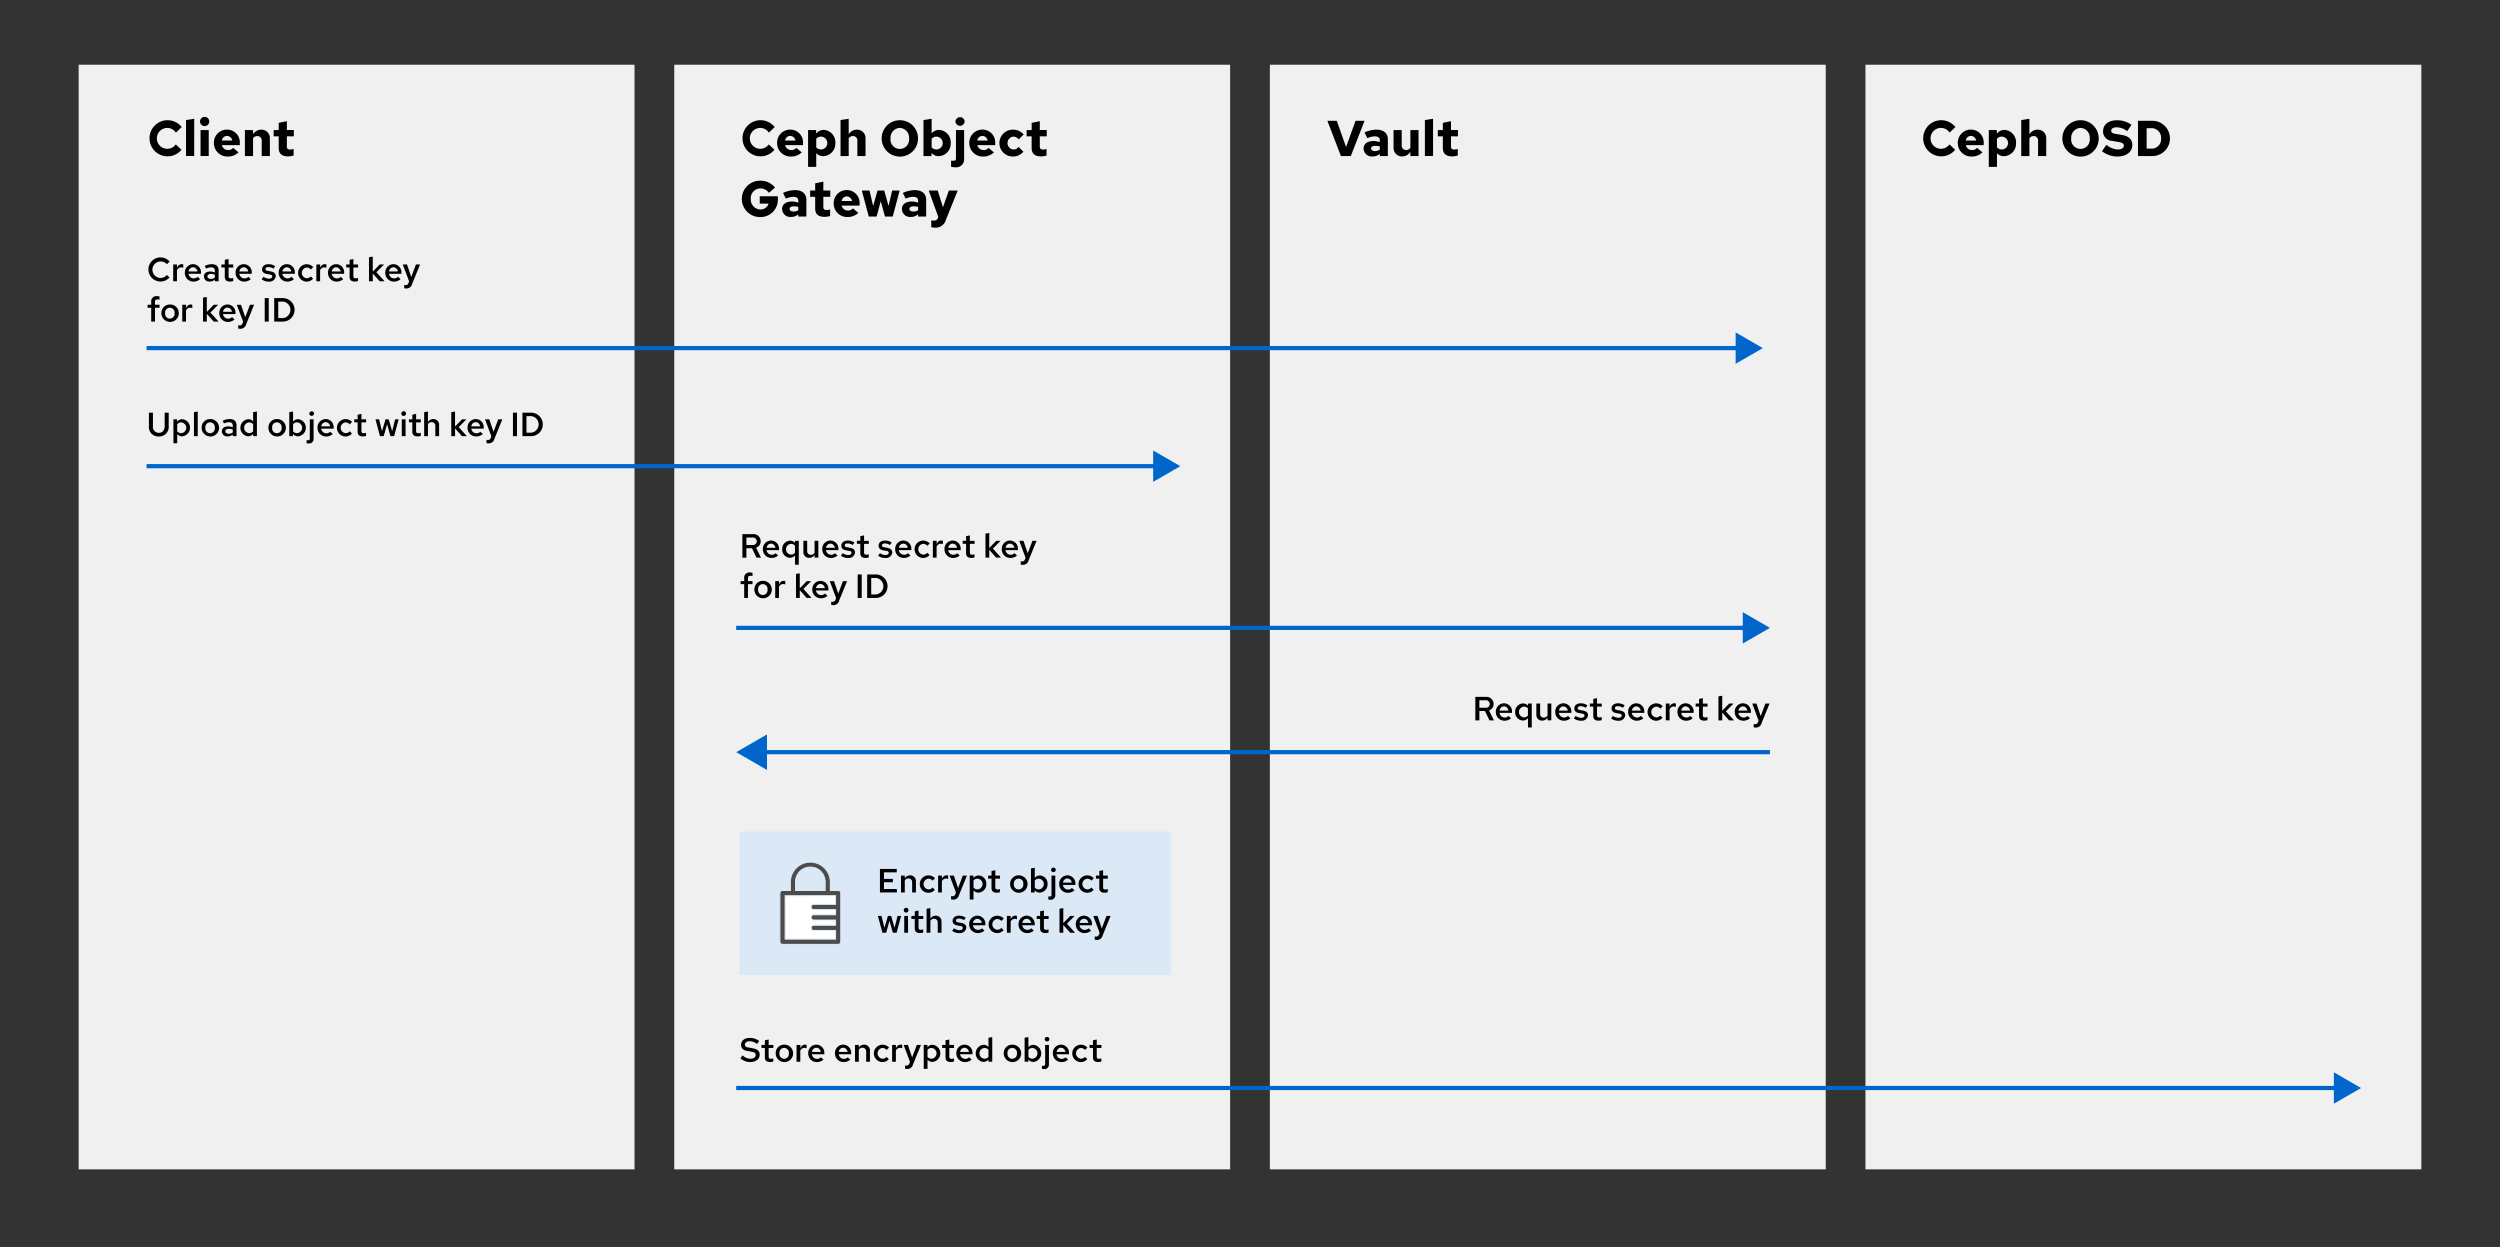 <?xml version="1.0" encoding="UTF-8" standalone="no"?>
<svg
   xmlns:dc="http://purl.org/dc/elements/1.1/"
   xmlns:cc="http://creativecommons.org/ns#"
   xmlns:rdf="http://www.w3.org/1999/02/22-rdf-syntax-ns#"
   xmlns:svg="http://www.w3.org/2000/svg"
   xmlns="http://www.w3.org/2000/svg"
   xmlns:sodipodi="http://sodipodi.sourceforge.net/DTD/sodipodi-0.dtd"
   xmlns:inkscape="http://www.inkscape.org/namespaces/inkscape"
   inkscape:version="1.0 (4035a4f, 2020-05-01)"
   sodipodi:docname="Ceph_HashiCorpVault_Integration.svg"
   version="1.1"
   viewBox="0 0 595.276 297"
   height="104.775mm"
   width="210mm"
   data-name="Layer 1"
   id="Layer_1">
  <rect x="0" y="0" width="595.276" height="297" fill="#333333" stroke="none"/>
  <sodipodi:namedview
     inkscape:current-layer="Layer_1"
     inkscape:window-maximized="0"
     inkscape:window-y="25"
     inkscape:window-x="0"
     inkscape:cy="198"
     inkscape:cx="396.85039"
     inkscape:zoom="0.63122024"
     showgrid="false"
     id="namedview415"
     inkscape:window-height="480"
     inkscape:window-width="987"
     inkscape:pageshadow="2"
     inkscape:pageopacity="0"
     guidetolerance="10"
     gridtolerance="10"
     objecttolerance="10"
     borderopacity="1"
     bordercolor="#666666"
     pagecolor="#ffffff" />
  <defs
     id="defs12">
    <style
       id="style10">
      .cls-1 {
        fill: #f0f0f0;
      }

      .cls-2 {
        fill: none;
        stroke: #06c;
      }

      .cls-2, .cls-6 {
        stroke-miterlimit: 10;
      }

      .cls-3 {
        fill: #06c;
      }

      .cls-4 {
        fill: #dbe8f5;
      }

      .cls-5 {
        fill: #fff;
      }

      .cls-6 {
        fill: #4c4c4c;
        stroke: #dbe8f5;
        stroke-width: 0.25px;
      }
    </style>
  </defs>
  <g
     id="g22">
    <rect
       id="rect14"
       height="263.021"
       width="132.358"
       y="15.413"
       x="18.731"
       class="cls-1" />
    <rect
       id="rect16"
       height="263.021"
       width="132.358"
       y="15.413"
       x="160.549"
       class="cls-1" />
    <rect
       id="rect18"
       height="263.021"
       width="132.358"
       y="15.413"
       x="302.368"
       class="cls-1" />
    <rect
       id="rect20"
       height="263.021"
       width="132.358"
       y="15.413"
       x="444.187"
       class="cls-1" />
  </g>
  <g
     id="g36">
    <path
       id="path24"
       d="M41.856,34.383l1.356,1.283a4.3,4.3,0,1,1,.06-5.409L41.88,31.576a2.444,2.444,0,0,0-2.014-1.115,2.484,2.484,0,1,0,1.99,3.922Z" />
    <path
       id="path26"
       d="M46.239,37.153H44.3V28.578l1.944-.3Z" />
    <path
       id="path28"
       d="M47.632,28.926a1.1,1.1,0,0,1,2.2,0,1.1,1.1,0,0,1-2.2,0ZM49.7,37.153H47.751V30.965H49.7Z" />
    <path
       id="path30"
       d="M54.194,37.273a3.2,3.2,0,0,1-3.262-3.2,3.1,3.1,0,0,1,3.118-3.214A3.042,3.042,0,0,1,57.1,34.143v.42H52.839a1.485,1.485,0,0,0,1.451,1.163,1.53,1.53,0,0,0,1.223-.516L56.8,36.278A3.611,3.611,0,0,1,54.194,37.273Zm-1.355-3.814H55.3a1.288,1.288,0,0,0-1.259-1.091A1.229,1.229,0,0,0,52.839,33.459Z" />
    <path
       id="path32"
       d="M58.312,30.965h1.943v1.007a2.281,2.281,0,0,1,1.954-1.1,2,2,0,0,1,2.051,2.11v4.174H62.317v-3.61a1.03,1.03,0,0,0-1.031-1.151,1.248,1.248,0,0,0-1.031.516v4.245H58.312Z" />
    <path
       id="path34"
       d="M66.363,32.464h-1.2v-1.5h1.2V29.25l1.943-.4v2.111h1.655v1.5H68.306v2.4c0,.551.216.743.816.743a2.6,2.6,0,0,0,.791-.132v1.571a5.4,5.4,0,0,1-1.331.192c-1.463,0-2.219-.672-2.219-1.99Z" />
  </g>
  <g
     id="g84">
    <path
       id="path38"
       d="M39.729,65.462l.632.608a2.873,2.873,0,1,1,.024-3.79l-.647.639a1.969,1.969,0,1,0-1.5,3.27A1.894,1.894,0,0,0,39.729,65.462Z" />
    <path
       id="path40"
       d="M41.244,62.967h.9v.872a1.187,1.187,0,0,1,1.1-.943,1.032,1.032,0,0,1,.392.08v.791a1.275,1.275,0,0,0-.5-.1,1.1,1.1,0,0,0-1,.663v2.639h-.9Z" />
    <path
       id="path42"
       d="M46.051,67.053a2.036,2.036,0,0,1-2.039-2.079A1.974,1.974,0,0,1,45.963,62.9a1.923,1.923,0,0,1,1.895,2.063v.224H44.9a1.224,1.224,0,0,0,1.2,1.1,1.3,1.3,0,0,0,.951-.376l.592.551A2.315,2.315,0,0,1,46.051,67.053Zm-1.135-2.414H47a1.1,1.1,0,0,0-1.047-1A1.076,1.076,0,0,0,44.916,64.639Z" />
    <path
       id="path44"
       d="M48.548,65.822c0-.72.584-1.176,1.527-1.176a2.478,2.478,0,0,1,1.08.249v-.44c0-.528-.3-.8-.92-.8a2.769,2.769,0,0,0-1.167.312l-.32-.656a3.844,3.844,0,0,1,1.663-.408c1.04,0,1.639.528,1.639,1.455v2.615h-.895v-.408a1.673,1.673,0,0,1-1.192.472A1.263,1.263,0,0,1,48.548,65.822Zm1.663.583a1.429,1.429,0,0,0,.944-.327v-.656a2.073,2.073,0,0,0-.927-.192c-.512,0-.832.224-.832.576C49.4,66.174,49.716,66.405,50.211,66.405Z" />
    <path
       id="path46"
       d="M53.523,63.687h-.807v-.72h.807v-1.1l.9-.192v1.3h1.119v.72H54.427v2.031c0,.391.152.544.56.544a1.687,1.687,0,0,0,.544-.1v.759a2.844,2.844,0,0,1-.776.112c-.808,0-1.232-.384-1.232-1.119Z" />
    <path
       id="path48"
       d="M58.139,67.053A2.036,2.036,0,0,1,56.1,64.974,1.973,1.973,0,0,1,58.051,62.9a1.923,1.923,0,0,1,1.895,2.063v.224H56.987a1.224,1.224,0,0,0,1.2,1.1,1.3,1.3,0,0,0,.951-.376l.592.551A2.315,2.315,0,0,1,58.139,67.053ZM57,64.639H59.09a1.1,1.1,0,0,0-1.047-1A1.077,1.077,0,0,0,57,64.639Z" />
    <path
       id="path50"
       d="M62.732,65.9a2.313,2.313,0,0,0,1.288.455c.479,0,.807-.215.807-.535,0-.248-.168-.384-.552-.456l-.712-.12c-.775-.144-1.159-.5-1.159-1.1,0-.752.616-1.24,1.552-1.24a2.814,2.814,0,0,1,1.574.48l-.423.592a2.191,2.191,0,0,0-1.208-.384c-.416,0-.687.176-.687.471,0,.256.143.369.567.44l.7.128c.8.152,1.184.52,1.184,1.12a1.469,1.469,0,0,1-1.632,1.3,2.688,2.688,0,0,1-1.727-.544Z" />
    <path
       id="path52"
       d="M68.4,67.053a2.036,2.036,0,0,1-2.039-2.079A1.973,1.973,0,0,1,68.307,62.9,1.923,1.923,0,0,1,70.2,64.966v.224H67.243a1.224,1.224,0,0,0,1.2,1.1,1.306,1.306,0,0,0,.952-.376l.592.551A2.315,2.315,0,0,1,68.4,67.053Zm-1.136-2.414h2.087a1.1,1.1,0,0,0-1.047-1A1.077,1.077,0,0,0,67.259,64.639Z" />
    <path
       id="path54"
       d="M74.01,65.814l.544.543a2.085,2.085,0,0,1-1.568.7,2.072,2.072,0,0,1,0-4.142,2.16,2.16,0,0,1,1.6.672l-.56.584a1.324,1.324,0,0,0-1.007-.472,1.285,1.285,0,0,0,.023,2.558A1.231,1.231,0,0,0,74.01,65.814Z" />
    <path
       id="path56"
       d="M75.332,62.967h.9v.872a1.187,1.187,0,0,1,1.1-.943,1.032,1.032,0,0,1,.392.08v.791a1.275,1.275,0,0,0-.5-.1,1.1,1.1,0,0,0-1,.663v2.639h-.9Z" />
    <path
       id="path58"
       d="M80.138,67.053A2.035,2.035,0,0,1,78.1,64.974,1.973,1.973,0,0,1,80.05,62.9a1.923,1.923,0,0,1,1.895,2.063v.224H78.987a1.224,1.224,0,0,0,1.2,1.1,1.305,1.305,0,0,0,.951-.376l.591.551A2.314,2.314,0,0,1,80.138,67.053ZM79,64.639H81.09a1.1,1.1,0,0,0-1.048-1A1.076,1.076,0,0,0,79,64.639Z" />
    <path
       id="path60"
       d="M83.243,63.687h-.807v-.72h.807v-1.1l.9-.192v1.3h1.119v.72H84.147v2.031c0,.391.152.544.56.544a1.682,1.682,0,0,0,.543-.1v.759a2.831,2.831,0,0,1-.775.112c-.808,0-1.232-.384-1.232-1.119Z" />
    <path
       id="path62"
       d="M87.859,61.256l.9-.152v3.574l1.663-1.711h1.032l-1.832,1.855,1.943,2.151H90.41l-1.647-1.847v1.847h-.9Z" />
    <path
       id="path64"
       d="M93.778,67.053a2.035,2.035,0,0,1-2.038-2.079A1.973,1.973,0,0,1,93.69,62.9a1.923,1.923,0,0,1,1.895,2.063v.224H92.627a1.224,1.224,0,0,0,1.2,1.1,1.306,1.306,0,0,0,.952-.376l.592.551A2.318,2.318,0,0,1,93.778,67.053Zm-1.135-2.414H94.73a1.1,1.1,0,0,0-1.047-1A1.077,1.077,0,0,0,92.643,64.639Z" />
    <path
       id="path66"
       d="M97.411,67,95.9,62.967h1.008l1.015,2.975,1.12-2.975h.983l-1.9,4.662A1.356,1.356,0,0,1,96.7,68.684a1.916,1.916,0,0,1-.456-.056v-.775c.216.023.272.032.352.032a.639.639,0,0,0,.648-.464Z" />
    <path
       id="path68"
       d="M36,72.567v-.711a1.229,1.229,0,0,1,1.383-1.343,2.142,2.142,0,0,1,.6.08v.767a1.847,1.847,0,0,0-.48-.064c-.416,0-.6.184-.6.576v.695h1.08v.72h-1.08v3.286H36V73.287H35.14v-.72Z" />
    <path
       id="path70"
       d="M40.443,72.5a2.076,2.076,0,1,1-2.015,2.071A2,2,0,0,1,40.443,72.5Zm1.119,2.08a1.132,1.132,0,1,0-2.238,0,1.13,1.13,0,1,0,2.238,0Z" />
    <path
       id="path72"
       d="M43.4,72.567h.9v.872a1.187,1.187,0,0,1,1.1-.943,1.071,1.071,0,0,1,.392.079v.792a1.275,1.275,0,0,0-.5-.1,1.1,1.1,0,0,0-1,.664v2.638h-.9Z" />
    <path
       id="path74"
       d="M48.34,70.856l.9-.151v3.573l1.663-1.711h1.031l-1.831,1.855,1.943,2.151H50.891l-1.647-1.847v1.847h-.9Z" />
    <path
       id="path76"
       d="M54.259,76.653a2.036,2.036,0,0,1-2.039-2.079A1.974,1.974,0,0,1,54.171,72.5a1.923,1.923,0,0,1,1.9,2.063v.224H53.107a1.224,1.224,0,0,0,1.2,1.1,1.3,1.3,0,0,0,.951-.376l.592.552A2.319,2.319,0,0,1,54.259,76.653Zm-1.135-2.415H55.21a1.1,1.1,0,0,0-1.047-1A1.076,1.076,0,0,0,53.124,74.238Z" />
    <path
       id="path78"
       d="M57.891,76.6l-1.511-4.03h1.008L58.4,75.542l1.119-2.975h.984l-1.9,4.662a1.354,1.354,0,0,1-1.423,1.055,1.912,1.912,0,0,1-.456-.055v-.776a3.29,3.29,0,0,0,.352.032.637.637,0,0,0,.647-.464Z" />
    <path
       id="path80"
       d="M63.027,70.977h.96v5.6h-.96Z" />
    <path
       id="path82"
       d="M65.292,70.977h2.047a2.8,2.8,0,1,1,0,5.6H65.292Zm.959.831v3.934h1.112a1.976,1.976,0,0,0,0-3.934Z" />
  </g>
  <g
     id="g134">
    <path
       id="path86"
       d="M176.766,127.179h2.486a1.707,1.707,0,0,1,1.872,1.7,1.592,1.592,0,0,1-1.1,1.535l1.175,2.366h-1.063l-1.079-2.238h-1.328v2.238h-.959Zm.959.808v1.783h1.447a.9.9,0,1,0,0-1.783Z" />
    <path
       id="path88"
       d="M183.685,132.856a2.036,2.036,0,0,1-2.039-2.079,1.972,1.972,0,0,1,1.951-2.07,1.923,1.923,0,0,1,1.895,2.063v.223h-2.959a1.224,1.224,0,0,0,1.2,1.1,1.3,1.3,0,0,0,.951-.376l.592.552A2.321,2.321,0,0,1,183.685,132.856Zm-1.136-2.414h2.087a1.1,1.1,0,0,0-1.047-1A1.077,1.077,0,0,0,182.549,130.442Z" />
    <path
       id="path90"
       d="M186.254,130.777a1.94,1.94,0,0,1,1.871-2.038,1.507,1.507,0,0,1,1.175.543v-.511h.9v5.7h-.9v-2.222a1.551,1.551,0,0,1-1.223.567A1.922,1.922,0,0,1,186.254,130.777Zm2.087,1.28a1.2,1.2,0,0,0,.951-.44V129.93a1.24,1.24,0,0,0-.951-.432,1.283,1.283,0,0,0,0,2.559Z" />
    <path
       id="path92"
       d="M192.2,131.153a.863.863,0,0,0,.879.96,1.011,1.011,0,0,0,.88-.5v-2.846h.9v4.005h-.9v-.663a1.467,1.467,0,0,1-1.28.727,1.343,1.343,0,0,1-1.383-1.431v-2.638h.9Z" />
    <path
       id="path94"
       d="M197.829,132.856a2.036,2.036,0,0,1-2.039-2.079,1.972,1.972,0,0,1,1.951-2.07,1.923,1.923,0,0,1,1.895,2.063v.223h-2.959a1.224,1.224,0,0,0,1.2,1.1,1.3,1.3,0,0,0,.952-.376l.592.552A2.319,2.319,0,0,1,197.829,132.856Zm-1.136-2.414h2.087a1.1,1.1,0,0,0-1.047-1A1.077,1.077,0,0,0,196.693,130.442Z" />
    <path
       id="path96"
       d="M200.661,131.705a2.31,2.31,0,0,0,1.288.456c.479,0,.807-.216.807-.536,0-.248-.168-.384-.551-.456l-.712-.12c-.776-.144-1.16-.5-1.16-1.1,0-.752.616-1.239,1.552-1.239a2.806,2.806,0,0,1,1.574.48l-.423.591a2.19,2.19,0,0,0-1.207-.384c-.416,0-.688.176-.688.472,0,.256.144.368.567.44l.7.128c.8.151,1.184.52,1.184,1.119a1.468,1.468,0,0,1-1.632,1.3,2.682,2.682,0,0,1-1.727-.544Z" />
    <path
       id="path98"
       d="M204.845,129.49h-.807v-.719h.807v-1.1l.9-.192v1.3h1.119v.719h-1.119v2.031c0,.392.151.544.559.544a1.66,1.66,0,0,0,.544-.1v.76a2.881,2.881,0,0,1-.776.111c-.807,0-1.231-.383-1.231-1.119Z" />
    <path
       id="path100"
       d="M209.525,131.705a2.31,2.31,0,0,0,1.288.456c.479,0,.808-.216.808-.536,0-.248-.168-.384-.552-.456l-.712-.12c-.775-.144-1.159-.5-1.159-1.1,0-.752.615-1.239,1.551-1.239a2.809,2.809,0,0,1,1.575.48l-.424.591a2.188,2.188,0,0,0-1.207-.384c-.416,0-.688.176-.688.472,0,.256.144.368.568.44l.7.128c.8.151,1.184.52,1.184,1.119a1.467,1.467,0,0,1-1.631,1.3,2.678,2.678,0,0,1-1.727-.544Z" />
    <path
       id="path102"
       d="M215.188,132.856a2.036,2.036,0,0,1-2.039-2.079,1.973,1.973,0,0,1,1.951-2.07,1.922,1.922,0,0,1,1.9,2.063v.223h-2.958a1.224,1.224,0,0,0,1.2,1.1,1.3,1.3,0,0,0,.952-.376l.591.552A2.317,2.317,0,0,1,215.188,132.856Zm-1.135-2.414h2.087a1.1,1.1,0,0,0-1.048-1A1.076,1.076,0,0,0,214.053,130.442Z" />
    <path
       id="path104"
       d="M220.8,131.617l.544.544a2.085,2.085,0,0,1-1.567.695,2.072,2.072,0,0,1,0-4.142,2.162,2.162,0,0,1,1.6.672l-.56.584a1.321,1.321,0,0,0-1.007-.472,1.285,1.285,0,0,0,.024,2.559A1.229,1.229,0,0,0,220.8,131.617Z" />
    <path
       id="path106"
       d="M222.125,128.771h.9v.871a1.187,1.187,0,0,1,1.1-.943,1.071,1.071,0,0,1,.392.08v.791a1.275,1.275,0,0,0-.5-.1,1.1,1.1,0,0,0-1,.664v2.638h-.9Z" />
    <path
       id="path108"
       d="M226.932,132.856a2.036,2.036,0,0,1-2.039-2.079,1.972,1.972,0,0,1,1.951-2.07,1.923,1.923,0,0,1,1.9,2.063v.223H225.78a1.224,1.224,0,0,0,1.2,1.1,1.3,1.3,0,0,0,.951-.376l.592.552A2.321,2.321,0,0,1,226.932,132.856Zm-1.136-2.414h2.087a1.1,1.1,0,0,0-1.047-1A1.077,1.077,0,0,0,225.8,130.442Z" />
    <path
       id="path110"
       d="M230.037,129.49h-.808v-.719h.808v-1.1l.9-.192v1.3h1.12v.719h-1.12v2.031c0,.392.152.544.56.544a1.66,1.66,0,0,0,.544-.1v.76a2.881,2.881,0,0,1-.776.111c-.808,0-1.231-.383-1.231-1.119Z" />
    <path
       id="path112"
       d="M234.653,127.06l.9-.152v3.573l1.663-1.71h1.031l-1.831,1.854,1.943,2.151H237.2l-1.647-1.847v1.847h-.9Z" />
    <path
       id="path114"
       d="M240.572,132.856a2.036,2.036,0,0,1-2.039-2.079,1.973,1.973,0,0,1,1.951-2.07,1.922,1.922,0,0,1,1.895,2.063v.223H239.42a1.224,1.224,0,0,0,1.2,1.1,1.3,1.3,0,0,0,.951-.376l.592.552A2.319,2.319,0,0,1,240.572,132.856Zm-1.135-2.414h2.086a1.1,1.1,0,0,0-1.047-1A1.076,1.076,0,0,0,239.437,130.442Z" />
    <path
       id="path116"
       d="M244.2,132.8l-1.511-4.029H243.7l1.015,2.974,1.119-2.974h.984l-1.9,4.661a1.354,1.354,0,0,1-1.423,1.055,1.964,1.964,0,0,1-.456-.055v-.776a3.29,3.29,0,0,0,.352.032.638.638,0,0,0,.647-.464Z" />
    <path
       id="path118"
       d="M177.2,138.371v-.712a1.229,1.229,0,0,1,1.383-1.343,2.179,2.179,0,0,1,.6.08v.768a1.815,1.815,0,0,0-.48-.065c-.416,0-.6.184-.6.576v.7h1.08v.719H178.1v3.286h-.9V139.09h-.864v-.719Z" />
    <path
       id="path120"
       d="M181.637,138.307a2.076,2.076,0,1,1-2.015,2.07A2,2,0,0,1,181.637,138.307Zm1.119,2.079a1.132,1.132,0,1,0-2.238,0,1.13,1.13,0,1,0,2.238,0Z" />
    <path
       id="path122"
       d="M184.59,138.371h.9v.871a1.186,1.186,0,0,1,1.1-.943,1.092,1.092,0,0,1,.392.079v.792a1.275,1.275,0,0,0-.5-.1,1.1,1.1,0,0,0-1,.664v2.638h-.9Z" />
    <path
       id="path124"
       d="M189.534,136.66l.9-.152v3.574l1.663-1.711h1.031l-1.831,1.855,1.943,2.15h-1.16l-1.646-1.847v1.847h-.9Z" />
    <path
       id="path126"
       d="M195.453,142.457a2.037,2.037,0,0,1-2.039-2.08,1.972,1.972,0,0,1,1.951-2.07,1.923,1.923,0,0,1,1.895,2.063v.223H194.3a1.224,1.224,0,0,0,1.2,1.1,1.3,1.3,0,0,0,.952-.376l.592.552A2.32,2.32,0,0,1,195.453,142.457Zm-1.136-2.415H196.4a1.1,1.1,0,0,0-1.047-1A1.077,1.077,0,0,0,194.317,140.042Z" />
    <path
       id="path128"
       d="M199.085,142.4l-1.511-4.029h1.008l1.015,2.974,1.119-2.974h.984l-1.9,4.661a1.354,1.354,0,0,1-1.423,1.055,1.925,1.925,0,0,1-.457-.055v-.776a3.3,3.3,0,0,0,.353.032.638.638,0,0,0,.647-.464Z" />
    <path
       id="path130"
       d="M204.221,136.78h.96v5.6h-.96Z" />
    <path
       id="path132"
       d="M206.486,136.78h2.047a2.8,2.8,0,1,1,0,5.6h-2.047Zm.959.831v3.934h1.112a1.976,1.976,0,0,0,0-3.934Z" />
  </g>
  <g
     id="g176">
    <path
       id="path136"
       d="M176.806,251.285a2.8,2.8,0,0,0,1.879.816c.743,0,1.255-.376,1.255-.888,0-.456-.272-.664-1.015-.8l-1.032-.176c-.967-.175-1.439-.655-1.439-1.423,0-1.007.808-1.679,2.063-1.679a3.739,3.739,0,0,1,2.247.728l-.488.72a2.9,2.9,0,0,0-1.791-.648c-.672,0-1.111.336-1.111.791,0,.4.248.608.863.7l.992.176c1.127.192,1.655.687,1.655,1.535,0,1.024-.912,1.751-2.247,1.751a3.525,3.525,0,0,1-2.351-.9Z" />
    <path
       id="path138"
       d="M182.125,249.526h-.807v-.72h.807v-1.1l.9-.192v1.3h1.119v.72h-1.119v2.031c0,.391.152.544.56.544a1.665,1.665,0,0,0,.544-.1v.76a2.844,2.844,0,0,1-.776.112c-.808,0-1.232-.384-1.232-1.119Z" />
    <path
       id="path140"
       d="M186.717,248.742a2.076,2.076,0,1,1-2.015,2.071A2,2,0,0,1,186.717,248.742Zm1.119,2.079a1.132,1.132,0,1,0-2.238,0,1.13,1.13,0,1,0,2.238,0Z" />
    <path
       id="path142"
       d="M189.669,248.806h.9v.872a1.188,1.188,0,0,1,1.1-.944,1.067,1.067,0,0,1,.392.08v.792a1.273,1.273,0,0,0-.5-.1,1.1,1.1,0,0,0-1,.663v2.639h-.9Z" />
    <path
       id="path144"
       d="M194.477,252.892a2.036,2.036,0,0,1-2.039-2.079,1.973,1.973,0,0,1,1.951-2.071,1.923,1.923,0,0,1,1.895,2.063v.224h-2.959a1.224,1.224,0,0,0,1.2,1.1,1.305,1.305,0,0,0,.951-.376l.592.551A2.317,2.317,0,0,1,194.477,252.892Zm-1.136-2.414h2.087a1.1,1.1,0,0,0-1.047-1A1.077,1.077,0,0,0,193.341,250.478Z" />
    <path
       id="path146"
       d="M200.86,252.892a2.036,2.036,0,0,1-2.038-2.079,1.973,1.973,0,0,1,1.95-2.071,1.923,1.923,0,0,1,1.9,2.063v.224h-2.958a1.224,1.224,0,0,0,1.2,1.1,1.305,1.305,0,0,0,.951-.376l.592.551A2.318,2.318,0,0,1,200.86,252.892Zm-1.135-2.414h2.087a1.1,1.1,0,0,0-1.047-1A1.077,1.077,0,0,0,199.725,250.478Z" />
    <path
       id="path148"
       d="M203.589,248.806h.9v.656a1.454,1.454,0,0,1,1.271-.72,1.348,1.348,0,0,1,1.383,1.431v2.639h-.9v-2.383a.863.863,0,0,0-.879-.959,1.028,1.028,0,0,0-.872.48v2.862h-.9Z" />
    <path
       id="path150"
       d="M211.108,251.653l.544.543a2.085,2.085,0,0,1-1.568.7,2.072,2.072,0,0,1,0-4.142,2.16,2.16,0,0,1,1.6.672l-.56.583a1.326,1.326,0,0,0-1.007-.471,1.285,1.285,0,0,0,.024,2.558A1.233,1.233,0,0,0,211.108,251.653Z" />
    <path
       id="path152"
       d="M212.429,248.806h.9v.872a1.188,1.188,0,0,1,1.1-.944,1.071,1.071,0,0,1,.392.08v.792a1.273,1.273,0,0,0-.5-.1,1.1,1.1,0,0,0-1,.663v2.639h-.9Z" />
    <path
       id="path154"
       d="M216.677,252.836l-1.511-4.03h1.007l1.015,2.975,1.12-2.975h.984l-1.9,4.662a1.356,1.356,0,0,1-1.424,1.055,1.922,1.922,0,0,1-.456-.056v-.776a3.429,3.429,0,0,0,.352.033.639.639,0,0,0,.648-.464Z" />
    <path
       id="path156"
       d="M219.949,248.806h.888v.576a1.508,1.508,0,0,1,1.247-.608,2.049,2.049,0,0,1-.064,4.078,1.5,1.5,0,0,1-1.167-.52v2.175h-.9Zm.9,1.175v1.672a1.226,1.226,0,0,0,.959.439,1.282,1.282,0,0,0,0-2.558A1.178,1.178,0,0,0,220.853,249.981Z" />
    <path
       id="path158"
       d="M225.141,249.526h-.808v-.72h.808v-1.1l.9-.192v1.3h1.12v.72h-1.12v2.031c0,.391.152.544.56.544a1.665,1.665,0,0,0,.544-.1v.76a2.844,2.844,0,0,1-.776.112c-.808,0-1.231-.384-1.231-1.119Z" />
    <path
       id="path160"
       d="M229.756,252.892a2.036,2.036,0,0,1-2.038-2.079,1.973,1.973,0,0,1,1.95-2.071,1.923,1.923,0,0,1,1.895,2.063v.224h-2.958a1.224,1.224,0,0,0,1.2,1.1,1.306,1.306,0,0,0,.952-.376l.592.551A2.318,2.318,0,0,1,229.756,252.892Zm-1.135-2.414h2.087a1.1,1.1,0,0,0-1.047-1A1.077,1.077,0,0,0,228.621,250.478Z" />
    <path
       id="path162"
       d="M235.372,252.276a1.542,1.542,0,0,1-1.231.576,2.05,2.05,0,0,1,.055-4.078,1.529,1.529,0,0,1,1.168.528V247.1l.9-.152v5.869h-.895Zm-.959-.184a1.2,1.2,0,0,0,.951-.439v-1.687a1.243,1.243,0,0,0-.951-.432,1.282,1.282,0,0,0,0,2.558Z" />
    <path
       id="path164"
       d="M241.02,248.742a2.076,2.076,0,1,1-2.015,2.071A2,2,0,0,1,241.02,248.742Zm1.12,2.079a1.132,1.132,0,1,0-2.239,0,1.13,1.13,0,1,0,2.239,0Z" />
    <path
       id="path166"
       d="M246.044,252.852a1.487,1.487,0,0,1-1.183-.56v.52h-.888V247.1l.9-.152v2.4a1.558,1.558,0,0,1,1.231-.568,2.049,2.049,0,0,1-.064,4.078Zm-1.167-2.871v1.672a1.227,1.227,0,0,0,.959.439,1.282,1.282,0,0,0,0-2.558A1.178,1.178,0,0,0,244.877,249.981Z" />
    <path
       id="path168"
       d="M248.093,254.491v-.727a1.276,1.276,0,0,0,.32.031c.312,0,.448-.128.448-.431v-4.558h.9v4.6a1.056,1.056,0,0,1-1.184,1.143A2.1,2.1,0,0,1,248.093,254.491Zm.656-7.052a.564.564,0,0,1,1.127,0,.564.564,0,0,1-1.127,0Z" />
    <path
       id="path170"
       d="M252.732,252.892a2.037,2.037,0,0,1-2.039-2.079,1.974,1.974,0,0,1,1.951-2.071,1.923,1.923,0,0,1,1.895,2.063v.224h-2.958a1.223,1.223,0,0,0,1.2,1.1,1.3,1.3,0,0,0,.951-.376l.592.551A2.315,2.315,0,0,1,252.732,252.892Zm-1.135-2.414h2.087a1.1,1.1,0,0,0-1.048-1A1.076,1.076,0,0,0,251.6,250.478Z" />
    <path
       id="path172"
       d="M258.347,251.653l.544.543a2.084,2.084,0,0,1-1.567.7,2.072,2.072,0,0,1,0-4.142,2.158,2.158,0,0,1,1.6.672l-.56.583a1.325,1.325,0,0,0-1.007-.471,1.285,1.285,0,0,0,.024,2.558A1.232,1.232,0,0,0,258.347,251.653Z" />
    <path
       id="path174"
       d="M260.245,249.526h-.808v-.72h.808v-1.1l.9-.192v1.3h1.119v.72h-1.119v2.031c0,.391.152.544.56.544a1.659,1.659,0,0,0,.543-.1v.76a2.836,2.836,0,0,1-.775.112c-.808,0-1.231-.384-1.231-1.119Z" />
  </g>
  <g
     id="g210">
    <path
       id="path178"
       d="M351.293,165.933h2.486a1.705,1.705,0,0,1,1.871,1.695,1.591,1.591,0,0,1-1.1,1.536l1.175,2.366h-1.064l-1.079-2.238h-1.327v2.238h-.959Zm.959.808v1.783H353.7a.9.9,0,1,0,0-1.783Z" />
    <path
       id="path180"
       d="M358.211,171.61a2.035,2.035,0,0,1-2.038-2.079,1.973,1.973,0,0,1,1.95-2.071,1.923,1.923,0,0,1,1.9,2.063v.224H357.06a1.223,1.223,0,0,0,1.2,1.1,1.3,1.3,0,0,0,.951-.376l.592.552A2.323,2.323,0,0,1,358.211,171.61Zm-1.135-2.414h2.087a1.1,1.1,0,0,0-1.048-1A1.076,1.076,0,0,0,357.076,169.2Z" />
    <path
       id="path182"
       d="M360.781,169.531a1.939,1.939,0,0,1,1.87-2.038,1.51,1.51,0,0,1,1.176.543v-.512h.9v5.7h-.9V171a1.553,1.553,0,0,1-1.223.568A1.922,1.922,0,0,1,360.781,169.531Zm2.087,1.28a1.2,1.2,0,0,0,.951-.44v-1.687a1.243,1.243,0,0,0-.951-.432,1.283,1.283,0,0,0,0,2.559Z" />
    <path
       id="path184"
       d="M366.725,169.907a.862.862,0,0,0,.879.96,1.008,1.008,0,0,0,.879-.5v-2.847h.9v4.006h-.9v-.663a1.464,1.464,0,0,1-1.279.727,1.344,1.344,0,0,1-1.384-1.431v-2.639h.905Z" />
    <path
       id="path186"
       d="M372.355,171.61a2.036,2.036,0,0,1-2.039-2.079,1.974,1.974,0,0,1,1.952-2.071,1.923,1.923,0,0,1,1.894,2.063v.224H371.2a1.224,1.224,0,0,0,1.2,1.1,1.3,1.3,0,0,0,.951-.376l.592.552A2.317,2.317,0,0,1,372.355,171.61ZM371.22,169.2h2.087a1.1,1.1,0,0,0-1.047-1A1.077,1.077,0,0,0,371.22,169.2Z" />
    <path
       id="path188"
       d="M375.188,170.459a2.307,2.307,0,0,0,1.288.456c.479,0,.807-.216.807-.536,0-.248-.168-.384-.552-.456l-.711-.12c-.776-.144-1.16-.5-1.16-1.1,0-.752.616-1.24,1.551-1.24a2.815,2.815,0,0,1,1.575.48l-.424.592a2.188,2.188,0,0,0-1.207-.384c-.416,0-.687.176-.687.472,0,.255.144.368.567.44l.7.128c.8.151,1.184.52,1.184,1.119a1.468,1.468,0,0,1-1.631,1.3,2.688,2.688,0,0,1-1.727-.544Z" />
    <path
       id="path190"
       d="M379.372,168.244h-.808v-.72h.808v-1.1l.9-.192v1.295h1.12v.72h-1.12v2.031c0,.392.152.544.56.544a1.687,1.687,0,0,0,.544-.1v.759a2.849,2.849,0,0,1-.776.112c-.808,0-1.231-.384-1.231-1.119Z" />
    <path
       id="path192"
       d="M384.052,170.459a2.31,2.31,0,0,0,1.288.456c.479,0,.807-.216.807-.536,0-.248-.168-.384-.551-.456l-.712-.12c-.776-.144-1.159-.5-1.159-1.1,0-.752.615-1.24,1.55-1.24a2.82,2.82,0,0,1,1.576.48l-.424.592a2.19,2.19,0,0,0-1.207-.384c-.416,0-.688.176-.688.472,0,.255.144.368.568.44l.7.128c.8.151,1.183.52,1.183,1.119a1.468,1.468,0,0,1-1.631,1.3,2.688,2.688,0,0,1-1.727-.544Z" />
    <path
       id="path194"
       d="M389.715,171.61a2.036,2.036,0,0,1-2.039-2.079,1.974,1.974,0,0,1,1.951-2.071,1.922,1.922,0,0,1,1.894,2.063v.224h-2.958a1.224,1.224,0,0,0,1.2,1.1,1.3,1.3,0,0,0,.951-.376l.592.552A2.319,2.319,0,0,1,389.715,171.61Zm-1.136-2.414h2.087a1.1,1.1,0,0,0-1.047-1A1.077,1.077,0,0,0,388.579,169.2Z" />
    <path
       id="path196"
       d="M395.33,170.371l.544.544a2.087,2.087,0,0,1-1.567.7,2.072,2.072,0,0,1,0-4.142,2.158,2.158,0,0,1,1.6.672l-.56.584a1.323,1.323,0,0,0-1.007-.472,1.285,1.285,0,0,0,.023,2.559A1.232,1.232,0,0,0,395.33,170.371Z" />
    <path
       id="path198"
       d="M396.651,167.524h.9v.872a1.185,1.185,0,0,1,1.1-.943,1.057,1.057,0,0,1,.393.08v.791a1.278,1.278,0,0,0-.5-.1,1.1,1.1,0,0,0-1,.664v2.638h-.9Z" />
    <path
       id="path200"
       d="M401.458,171.61a2.035,2.035,0,0,1-2.038-2.079,1.973,1.973,0,0,1,1.95-2.071,1.923,1.923,0,0,1,1.9,2.063v.224h-2.959a1.224,1.224,0,0,0,1.2,1.1,1.3,1.3,0,0,0,.951-.376l.592.552A2.322,2.322,0,0,1,401.458,171.61Zm-1.135-2.414h2.087a1.1,1.1,0,0,0-1.048-1A1.076,1.076,0,0,0,400.323,169.2Z" />
    <path
       id="path202"
       d="M404.563,168.244h-.807v-.72h.807v-1.1l.9-.192v1.295h1.119v.72h-1.119v2.031c0,.392.152.544.559.544a1.683,1.683,0,0,0,.544-.1v.759a2.831,2.831,0,0,1-.775.112c-.808,0-1.232-.384-1.232-1.119Z" />
    <path
       id="path204"
       d="M409.18,165.813l.9-.151v3.573l1.663-1.711h1.031l-1.831,1.855,1.944,2.151h-1.16l-1.647-1.847v1.847h-.9Z" />
    <path
       id="path206"
       d="M415.1,171.61a2.036,2.036,0,0,1-2.039-2.079,1.973,1.973,0,0,1,1.951-2.071,1.923,1.923,0,0,1,1.894,2.063v.224h-2.958a1.224,1.224,0,0,0,1.2,1.1,1.3,1.3,0,0,0,.952-.376l.591.552A2.315,2.315,0,0,1,415.1,171.61Zm-1.136-2.414h2.087a1.1,1.1,0,0,0-1.047-1A1.077,1.077,0,0,0,413.963,169.2Z" />
    <path
       id="path208"
       d="M418.73,171.554l-1.51-4.03h1.008l1.014,2.975,1.12-2.975h.984l-1.9,4.662a1.352,1.352,0,0,1-1.422,1.055,1.979,1.979,0,0,1-.457-.055v-.776a3.29,3.29,0,0,0,.352.032.637.637,0,0,0,.647-.464Z" />
  </g>
  <g
     id="g254">
    <path
       id="path212"
       d="M37.811,103.932a2.249,2.249,0,0,1-2.351-2.479v-3.2h.959v3.2a1.422,1.422,0,0,0,1.4,1.615c.848,0,1.391-.631,1.391-1.615v-3.2h.959v3.2A2.262,2.262,0,0,1,37.811,103.932Z" />
    <path
       id="path214"
       d="M41.292,99.846h.888v.576a1.507,1.507,0,0,1,1.247-.608,2.049,2.049,0,0,1-.064,4.078,1.5,1.5,0,0,1-1.167-.52v2.175h-.9Zm.9,1.175v1.672a1.226,1.226,0,0,0,.959.439,1.282,1.282,0,0,0,0-2.558A1.177,1.177,0,0,0,42.2,101.021Z" />
    <path
       id="path216"
       d="M47.083,103.852h-.9V98.135l.9-.152Z" />
    <path
       id="path218"
       d="M50.027,99.782a2.076,2.076,0,1,1-2.015,2.071A2,2,0,0,1,50.027,99.782Zm1.119,2.079a1.132,1.132,0,1,0-2.238,0,1.13,1.13,0,1,0,2.238,0Z" />
    <path
       id="path220"
       d="M52.82,102.7c0-.72.583-1.176,1.527-1.176a2.473,2.473,0,0,1,1.079.248v-.44c0-.527-.3-.8-.919-.8a2.773,2.773,0,0,0-1.168.312l-.319-.656a3.841,3.841,0,0,1,1.663-.408c1.039,0,1.639.528,1.639,1.455v2.615h-.9v-.408a1.671,1.671,0,0,1-1.191.472A1.263,1.263,0,0,1,52.82,102.7Zm1.663.583a1.426,1.426,0,0,0,.943-.327V102.3a2.067,2.067,0,0,0-.927-.192c-.512,0-.832.224-.832.576C53.667,103.053,53.987,103.284,54.483,103.284Z" />
    <path
       id="path222"
       d="M60.282,103.316a1.542,1.542,0,0,1-1.231.576,2.05,2.05,0,0,1,.055-4.078,1.529,1.529,0,0,1,1.168.528V98.135l.9-.152v5.869h-.9Zm-.96-.184a1.2,1.2,0,0,0,.952-.439v-1.687a1.243,1.243,0,0,0-.952-.432,1.282,1.282,0,0,0,0,2.558Z" />
    <path
       id="path224"
       d="M65.931,99.782a2.076,2.076,0,1,1-2.015,2.071A2,2,0,0,1,65.931,99.782Zm1.119,2.079a1.132,1.132,0,1,0-2.238,0,1.13,1.13,0,1,0,2.238,0Z" />
    <path
       id="path226"
       d="M70.954,103.892a1.491,1.491,0,0,1-1.183-.559v.519h-.888V98.135l.9-.152v2.4a1.559,1.559,0,0,1,1.231-.568,2.049,2.049,0,0,1-.064,4.078Zm-1.167-2.871v1.672a1.228,1.228,0,0,0,.96.439,1.282,1.282,0,0,0,0-2.558A1.179,1.179,0,0,0,69.787,101.021Z" />
    <path
       id="path228"
       d="M73,105.531V104.8a1.276,1.276,0,0,0,.32.031c.312,0,.447-.127.447-.431V99.846h.9v4.6a1.056,1.056,0,0,1-1.183,1.143A2.1,2.1,0,0,1,73,105.531Zm.656-7.052a.564.564,0,0,1,1.127,0,.564.564,0,0,1-1.127,0Z" />
    <path
       id="path230"
       d="M77.642,103.932a2.035,2.035,0,0,1-2.038-2.079,1.973,1.973,0,0,1,1.95-2.071,1.923,1.923,0,0,1,1.895,2.063v.224H76.491a1.224,1.224,0,0,0,1.2,1.1,1.306,1.306,0,0,0,.952-.376l.591.551A2.314,2.314,0,0,1,77.642,103.932Zm-1.135-2.414h2.087a1.1,1.1,0,0,0-1.048-1A1.076,1.076,0,0,0,76.507,101.518Z" />
    <path
       id="path232"
       d="M83.258,102.693l.543.543a2.082,2.082,0,0,1-1.567.7,2.072,2.072,0,0,1,0-4.142,2.156,2.156,0,0,1,1.6.672l-.56.583a1.323,1.323,0,0,0-1.007-.471,1.285,1.285,0,0,0,.024,2.558A1.234,1.234,0,0,0,83.258,102.693Z" />
    <path
       id="path234"
       d="M85.155,100.566h-.807v-.72h.807v-1.1l.9-.192v1.3h1.119v.72H86.059V102.6c0,.391.151.544.559.544a1.665,1.665,0,0,0,.544-.1v.76a2.844,2.844,0,0,1-.776.112c-.807,0-1.231-.384-1.231-1.119Z" />
    <path
       id="path236"
       d="M90.475,103.852,89.4,99.846h.863l.7,2.831.824-2.831h.768l.823,2.839.7-2.839h.847l-1.079,4.006h-.872l-.807-2.822-.808,2.822Z" />
    <path
       id="path238"
       d="M95.555,98.479a.564.564,0,0,1,1.128,0,.564.564,0,0,1-1.128,0Zm1.016,5.373h-.9V99.846h.9Z" />
    <path
       id="path240"
       d="M98.179,100.566h-.808v-.72h.808v-1.1l.9-.192v1.3H100.2v.72H99.082V102.6c0,.391.152.544.56.544a1.669,1.669,0,0,0,.544-.1v.76a2.849,2.849,0,0,1-.776.112c-.808,0-1.231-.384-1.231-1.119Z" />
    <path
       id="path242"
       d="M101,98.135l.9-.152V100.5a1.454,1.454,0,0,1,1.271-.72,1.348,1.348,0,0,1,1.384,1.431v2.639h-.9v-2.383a.862.862,0,0,0-.879-.959,1.028,1.028,0,0,0-.872.48v2.862H101Z" />
    <path
       id="path244"
       d="M107.451,98.135l.9-.152v3.574l1.664-1.711h1.031l-1.831,1.855,1.943,2.151H110l-1.647-1.847v1.847h-.9Z" />
    <path
       id="path246"
       d="M113.37,103.932a2.036,2.036,0,0,1-2.039-2.079,1.973,1.973,0,0,1,1.951-2.071,1.923,1.923,0,0,1,1.9,2.063v.224h-2.959a1.224,1.224,0,0,0,1.2,1.1,1.3,1.3,0,0,0,.951-.376l.592.551A2.317,2.317,0,0,1,113.37,103.932Zm-1.136-2.414h2.087a1.1,1.1,0,0,0-1.047-1A1.077,1.077,0,0,0,112.234,101.518Z" />
    <path
       id="path248"
       d="M117,103.876l-1.511-4.03H116.5l1.015,2.975,1.119-2.975h.984l-1.9,4.662a1.355,1.355,0,0,1-1.423,1.055,1.91,1.91,0,0,1-.456-.056v-.776a3.381,3.381,0,0,0,.352.033.638.638,0,0,0,.647-.464Z" />
    <path
       id="path250"
       d="M122.138,98.255h.96v5.6h-.96Z" />
    <path
       id="path252"
       d="M124.4,98.255h2.047a2.8,2.8,0,1,1,0,5.6H124.4Zm.959.832v3.934h1.112a1.976,1.976,0,0,0,0-3.934Z" />
  </g>
  <g
     id="g290">
    <path
       id="path256"
       d="M183.05,34.383l1.356,1.283a4.3,4.3,0,1,1,.06-5.409l-1.392,1.319a2.444,2.444,0,0,0-2.014-1.115,2.484,2.484,0,1,0,1.99,3.922Z" />
    <path
       id="path258"
       d="M188.3,37.273a3.2,3.2,0,0,1-3.262-3.2,3.1,3.1,0,0,1,3.118-3.214,3.042,3.042,0,0,1,3.047,3.286v.42h-4.258a1.485,1.485,0,0,0,1.451,1.163,1.53,1.53,0,0,0,1.223-.516l1.284,1.068A3.611,3.611,0,0,1,188.3,37.273Zm-1.355-3.814H189.4a1.288,1.288,0,0,0-1.259-1.091A1.229,1.229,0,0,0,186.941,33.459Z" />
    <path
       id="path260"
       d="M192.414,30.965h1.919v.863a2.282,2.282,0,0,1,1.834-.9,2.948,2.948,0,0,1,2.735,3.142,2.983,2.983,0,0,1-2.878,3.118,2.155,2.155,0,0,1-1.667-.719v3.262h-1.943Zm1.943,2.075V35.1a1.6,1.6,0,0,0,1.163.491,1.53,1.53,0,0,0,0-3.058A1.5,1.5,0,0,0,194.357,33.04Z" />
    <path
       id="path262"
       d="M200.142,28.578l1.943-.3v3.694a2.281,2.281,0,0,1,1.955-1.1,2,2,0,0,1,2.05,2.11v4.174h-1.943v-3.61a1.03,1.03,0,0,0-1.031-1.151,1.25,1.25,0,0,0-1.031.516v4.245h-1.943Z" />
    <path
       id="path264"
       d="M214.263,37.285a4.33,4.33,0,1,1,4.33-4.329A4.293,4.293,0,0,1,214.263,37.285Zm-.012-6.824a2.308,2.308,0,0,0-2.207,2.5,2.224,2.224,0,1,0,4.414,0A2.308,2.308,0,0,0,214.251,30.461Z" />
    <path
       id="path266"
       d="M223.5,37.189a2.173,2.173,0,0,1-1.691-.791v.755h-1.919V28.578l1.943-.3v3.478a2.338,2.338,0,0,1,1.811-.827,2.949,2.949,0,0,1,2.735,3.142A2.984,2.984,0,0,1,223.5,37.189Zm-1.667-4.149V35.1a1.6,1.6,0,0,0,1.164.491,1.53,1.53,0,0,0,0-3.058A1.5,1.5,0,0,0,221.836,33.04Z" />
    <path
       id="path268"
       d="M226.458,39.708V38.233a2.441,2.441,0,0,0,.54.048c.431,0,.623-.168.623-.528V30.965h1.943v6.872a1.888,1.888,0,0,1-2.147,1.991A3.535,3.535,0,0,1,226.458,39.708ZM227.5,28.926a1.1,1.1,0,0,1,2.195,0,1.1,1.1,0,0,1-2.195,0Z" />
    <path
       id="path270"
       d="M234.064,37.273a3.2,3.2,0,0,1-3.263-3.2,3.105,3.105,0,0,1,3.119-3.214,3.041,3.041,0,0,1,3.046,3.286v.42h-4.258a1.486,1.486,0,0,0,1.452,1.163,1.531,1.531,0,0,0,1.223-.516l1.284,1.068A3.611,3.611,0,0,1,234.064,37.273Zm-1.356-3.814h2.459a1.289,1.289,0,0,0-1.259-1.091A1.229,1.229,0,0,0,232.708,33.459Z" />
    <path
       id="path272"
       d="M242.535,34.982l1.151,1.14a3.258,3.258,0,0,1-2.519,1.151,3.2,3.2,0,1,1,0-6.4,3.348,3.348,0,0,1,2.579,1.139L242.559,33.2a1.621,1.621,0,0,0-1.32-.671,1.546,1.546,0,0,0,.048,3.07A1.5,1.5,0,0,0,242.535,34.982Z" />
    <path
       id="path274"
       d="M245.645,32.464h-1.2v-1.5h1.2V29.25l1.942-.4v2.111h1.655v1.5h-1.655v2.4c0,.551.216.743.816.743a2.6,2.6,0,0,0,.791-.132v1.571a5.4,5.4,0,0,1-1.331.192c-1.463,0-2.218-.672-2.218-1.99Z" />
    <path
       id="path276"
       d="M181.047,51.685a4.33,4.33,0,1,1-.035-8.659,4.388,4.388,0,0,1,3.526,1.631l-1.452,1.26a2.5,2.5,0,0,0-2.074-1.056,2.313,2.313,0,0,0-2.243,2.494,2.36,2.36,0,0,0,2.314,2.519,1.928,1.928,0,0,0,1.919-1.4h-2.1V46.732h4.317v.587A4.137,4.137,0,0,1,181.047,51.685Z" />
    <path
       id="path278"
       d="M186.234,49.778c0-1.139.888-1.8,2.411-1.8a4.021,4.021,0,0,1,1.438.288v-.5c0-.6-.4-.9-1.223-.9a4.619,4.619,0,0,0-1.738.431l-.672-1.355a6.843,6.843,0,0,1,2.842-.671c1.715,0,2.71.851,2.71,2.326v3.958h-1.919v-.539a2.465,2.465,0,0,1-1.714.635A1.926,1.926,0,0,1,186.234,49.778Zm2.734.588a2.108,2.108,0,0,0,1.115-.312v-.791a4.632,4.632,0,0,0-1.067-.133c-.635,0-1,.216-1,.612S188.369,50.366,188.968,50.366Z" />
    <path
       id="path280"
       d="M194.105,46.864h-1.2v-1.5h1.2V43.649l1.943-.4v2.111H197.7v1.5h-1.655v2.4c0,.551.216.743.816.743a2.6,2.6,0,0,0,.791-.132v1.571a5.4,5.4,0,0,1-1.331.192c-1.463,0-2.219-.672-2.219-1.991Z" />
    <path
       id="path282"
       d="M201.772,51.673a3.2,3.2,0,0,1-3.262-3.2,3.1,3.1,0,0,1,3.118-3.214,3.041,3.041,0,0,1,3.047,3.286v.419h-4.258a1.485,1.485,0,0,0,1.451,1.164,1.53,1.53,0,0,0,1.223-.516l1.284,1.068A3.611,3.611,0,0,1,201.772,51.673Zm-1.355-3.814h2.458a1.288,1.288,0,0,0-1.259-1.091A1.228,1.228,0,0,0,200.417,47.859Z" />
    <path
       id="path284"
       d="M206.861,51.553l-1.655-6.188h1.835l.864,3.694,1.043-3.694h1.595l1.032,3.681.851-3.681h1.787l-1.643,6.188h-1.847l-1.008-3.646-.983,3.646Z" />
    <path
       id="path286"
       d="M214.758,49.778c0-1.139.888-1.8,2.41-1.8a4.031,4.031,0,0,1,1.44.288v-.5c0-.6-.4-.9-1.224-.9a4.619,4.619,0,0,0-1.738.431l-.672-1.355a6.843,6.843,0,0,1,2.842-.671c1.715,0,2.711.851,2.711,2.326v3.958h-1.919v-.539a2.469,2.469,0,0,1-1.715.635A1.926,1.926,0,0,1,214.758,49.778Zm2.734.588a2.114,2.114,0,0,0,1.116-.312v-.791a4.647,4.647,0,0,0-1.068-.133c-.635,0-1,.216-1,.612S216.893,50.366,217.492,50.366Z" />
    <path
       id="path288"
       d="M223.421,51.673l-2.279-6.308h2.147l1.235,3.993,1.415-3.993h2.1l-2.783,6.908a2.55,2.55,0,0,1-2.711,1.931,3.946,3.946,0,0,1-.8-.1V52.477a4.1,4.1,0,0,0,.575.048.949.949,0,0,0,1.008-.624Z" />
  </g>
  <g
     id="g302">
    <path
       id="path292"
       d="M316.062,28.758h2.232l2.219,6.248,2.255-6.248h2.146l-3.274,8.4h-2.351Z" />
    <path
       id="path294"
       d="M324.69,35.378c0-1.139.888-1.8,2.412-1.8a4.03,4.03,0,0,1,1.439.288v-.5c0-.6-.4-.9-1.224-.9a4.613,4.613,0,0,0-1.739.432l-.672-1.355a6.838,6.838,0,0,1,2.843-.672c1.715,0,2.711.851,2.711,2.326v3.958h-1.919v-.539a2.471,2.471,0,0,1-1.716.636A1.926,1.926,0,0,1,324.69,35.378Zm2.735.588a2.114,2.114,0,0,0,1.116-.312v-.791a4.647,4.647,0,0,0-1.068-.133c-.635,0-1,.217-1,.612S326.825,35.966,327.425,35.966Z" />
    <path
       id="path296"
       d="M333.761,34.575a1.03,1.03,0,0,0,1.032,1.151,1.251,1.251,0,0,0,1.031-.516V30.965h1.943v6.188h-1.943V36.146a2.282,2.282,0,0,1-1.955,1.1,2,2,0,0,1-2.051-2.112V30.965h1.943Z" />
    <path
       id="path298"
       d="M341.226,37.153h-1.944V28.578l1.944-.3Z" />
    <path
       id="path300"
       d="M343.554,32.464h-1.2v-1.5h1.2V29.25l1.943-.4v2.111h1.654v1.5H345.5v2.4c0,.551.216.743.815.743a2.6,2.6,0,0,0,.792-.132v1.571a5.409,5.409,0,0,1-1.332.192c-1.462,0-2.218-.672-2.218-1.99Z" />
  </g>
  <g
     id="g318">
    <path
       id="path304"
       d="M464.189,34.383l1.356,1.283a4.3,4.3,0,1,1,.059-5.409l-1.391,1.319a2.444,2.444,0,0,0-2.015-1.115,2.484,2.484,0,1,0,1.991,3.922Z" />
    <path
       id="path306"
       d="M469.436,37.273a3.2,3.2,0,0,1-3.263-3.2,3.105,3.105,0,0,1,3.118-3.214,3.042,3.042,0,0,1,3.047,3.286v.42H468.08a1.485,1.485,0,0,0,1.451,1.163,1.529,1.529,0,0,0,1.223-.516l1.284,1.068A3.608,3.608,0,0,1,469.436,37.273Zm-1.356-3.814h2.458a1.288,1.288,0,0,0-1.259-1.091A1.228,1.228,0,0,0,468.08,33.459Z" />
    <path
       id="path308"
       d="M473.553,30.965h1.919v.863a2.283,2.283,0,0,1,1.835-.9,2.948,2.948,0,0,1,2.734,3.142,2.983,2.983,0,0,1-2.878,3.118,2.154,2.154,0,0,1-1.667-.719v3.262h-1.943ZM475.5,33.04V35.1a1.6,1.6,0,0,0,1.163.491,1.53,1.53,0,0,0,0-3.058A1.5,1.5,0,0,0,475.5,33.04Z" />
    <path
       id="path310"
       d="M481.28,28.578l1.944-.3v3.694a2.281,2.281,0,0,1,1.955-1.1,2,2,0,0,1,2.05,2.11v4.174h-1.943v-3.61a1.03,1.03,0,0,0-1.031-1.151,1.25,1.25,0,0,0-1.031.516v4.245H481.28Z" />
    <path
       id="path312"
       d="M495.4,37.285a4.33,4.33,0,1,1,4.329-4.329A4.292,4.292,0,0,1,495.4,37.285Zm-.012-6.824a2.307,2.307,0,0,0-2.206,2.5,2.223,2.223,0,1,0,4.413,0A2.308,2.308,0,0,0,495.39,30.461Z" />
    <path
       id="path314"
       d="M501.56,34.479a4.612,4.612,0,0,0,2.722,1.115c.888,0,1.428-.36,1.428-.875,0-.492-.288-.72-1.1-.876l-1.787-.312a2.224,2.224,0,0,1-2.062-2.242c0-1.632,1.247-2.651,3.334-2.651a5.7,5.7,0,0,1,3.441,1.1l-1.043,1.5a4,4,0,0,0-2.507-.924c-.815,0-1.283.336-1.283.792,0,.419.277.647.947.755l1.68.288c1.571.276,2.4,1.092,2.4,2.375,0,1.631-1.392,2.746-3.586,2.746A5.952,5.952,0,0,1,500.505,36Z" />
    <path
       id="path316"
       d="M509.072,28.758h3.418a4.2,4.2,0,1,1,0,8.4h-3.418Zm2.063,1.763V35.39h1.355a2.245,2.245,0,0,0,2.087-2.411,2.282,2.282,0,0,0-2.087-2.458Z" />
  </g>
  <g
     id="g324">
    <line
       id="line320"
       y2="82.886"
       x2="414.366"
       y1="82.886"
       x1="34.9"
       class="cls-2" />
    <polygon
       id="polygon322"
       points="413.272 86.626 419.748 82.887 413.272 79.147 413.272 86.626"
       class="cls-3" />
  </g>
  <g
     id="g330">
    <line
       id="line326"
       y2="111"
       x2="275.671"
       y1="111"
       x1="34.9"
       class="cls-2" />
    <polygon
       id="polygon328"
       points="274.577 114.74 281.053 111.001 274.577 107.261 274.577 114.74"
       class="cls-3" />
  </g>
  <g
     id="g336">
    <line
       id="line332"
       y2="149.5"
       x2="416.062"
       y1="149.5"
       x1="175.292"
       class="cls-2" />
    <polygon
       id="polygon334"
       points="414.968 153.239 421.444 149.5 414.968 145.761 414.968 153.239"
       class="cls-3" />
  </g>
  <g
     id="g342">
    <line
       id="line338"
       y2="259.066"
       x2="556.809"
       y1="259.066"
       x1="175.292"
       class="cls-2" />
    <polygon
       id="polygon340"
       points="555.715 262.806 562.191 259.067 555.715 255.327 555.715 262.806"
       class="cls-3" />
  </g>
  <g
     id="g348">
    <line
       id="line344"
       y2="179.098"
       x2="421.444"
       y1="179.098"
       x1="181.391"
       class="cls-2" />
    <polygon
       id="polygon346"
       points="182.631 183.336 175.292 179.099 182.631 174.86 182.631 183.336"
       class="cls-3" />
  </g>
  <g
     id="g412">
    <rect
       id="rect350"
       height="34.173"
       width="102.718"
       y="197.996"
       x="176.094"
       class="cls-4" />
    <g
       id="g404">
      <path
         id="path352"
         d="M209.521,206.9h4.006v.816H210.48v1.559h2.127v.8H210.48v1.608h3.079v.815h-4.038Z" />
      <path
         id="path354"
         d="M214.537,208.492h.9v.656a1.454,1.454,0,0,1,1.271-.719,1.348,1.348,0,0,1,1.383,1.43V212.5h-.9v-2.383a.863.863,0,0,0-.88-.959,1.027,1.027,0,0,0-.871.48V212.5h-.9Z" />
      <path
         id="path356"
         d="M222.056,211.339l.543.544a2.087,2.087,0,0,1-1.567.695,2.071,2.071,0,0,1,0-4.141,2.161,2.161,0,0,1,1.6.671l-.56.583a1.323,1.323,0,0,0-1.007-.471,1.285,1.285,0,0,0,.024,2.558A1.232,1.232,0,0,0,222.056,211.339Z" />
      <path
         id="path358"
         d="M223.377,208.492h.9v.872a1.187,1.187,0,0,1,1.1-.943,1.051,1.051,0,0,1,.392.08v.791a1.293,1.293,0,0,0-.5-.1,1.1,1.1,0,0,0-1,.663V212.5h-.9Z" />
      <path
         id="path360"
         d="M227.624,212.522l-1.511-4.03h1.008l1.015,2.975,1.119-2.975h.984l-1.9,4.662a1.354,1.354,0,0,1-1.423,1.055,1.91,1.91,0,0,1-.456-.056v-.775c.216.023.272.032.352.032a.638.638,0,0,0,.647-.464Z" />
      <path
         id="path362"
         d="M230.9,208.492h.888v.576a1.511,1.511,0,0,1,1.247-.607,1.922,1.922,0,0,1,1.816,2.038,1.942,1.942,0,0,1-1.88,2.039,1.5,1.5,0,0,1-1.167-.519v2.174h-.9Zm.9,1.176v1.671a1.228,1.228,0,0,0,.96.439,1.282,1.282,0,0,0,0-2.558A1.177,1.177,0,0,0,231.8,209.668Z" />
      <path
         id="path364"
         d="M236.089,209.212h-.808v-.72h.808v-1.1l.9-.192v1.295h1.119v.72h-1.119v2.031c0,.392.152.544.56.544a1.643,1.643,0,0,0,.544-.1v.76a2.844,2.844,0,0,1-.776.112c-.808,0-1.231-.383-1.231-1.119Z" />
      <path
         id="path366"
         d="M242.536,208.429a2.075,2.075,0,1,1-2.015,2.07A2,2,0,0,1,242.536,208.429Zm1.119,2.079a1.132,1.132,0,1,0-2.238,0,1.13,1.13,0,1,0,2.238,0Z" />
      <path
         id="path368"
         d="M247.559,212.538a1.488,1.488,0,0,1-1.183-.559v.519h-.888v-5.717l.9-.151v2.4a1.562,1.562,0,0,1,1.231-.567,1.921,1.921,0,0,1,1.815,2.038A1.941,1.941,0,0,1,247.559,212.538Zm-1.167-2.87v1.671a1.228,1.228,0,0,0,.96.439,1.282,1.282,0,0,0,0-2.558A1.177,1.177,0,0,0,246.392,209.668Z" />
      <path
         id="path370"
         d="M249.609,214.178v-.728a1.276,1.276,0,0,0,.32.031c.312,0,.447-.127.447-.431v-4.558h.9v4.6a1.056,1.056,0,0,1-1.183,1.143A2.161,2.161,0,0,1,249.609,214.178Zm.656-7.053a.564.564,0,0,1,1.127,0,.564.564,0,0,1-1.127,0Z" />
      <path
         id="path372"
         d="M254.248,212.578a2.036,2.036,0,0,1-2.039-2.079,1.972,1.972,0,0,1,1.951-2.07,1.922,1.922,0,0,1,1.9,2.062v.224H253.1a1.224,1.224,0,0,0,1.2,1.1,1.3,1.3,0,0,0,.951-.376l.592.551A2.312,2.312,0,0,1,254.248,212.578Zm-1.136-2.414H255.2a1.1,1.1,0,0,0-1.047-1A1.077,1.077,0,0,0,253.112,210.164Z" />
      <path
         id="path374"
         d="M259.863,211.339l.544.544a2.087,2.087,0,0,1-1.567.695,2.071,2.071,0,0,1,0-4.141,2.159,2.159,0,0,1,1.6.671l-.559.583a1.326,1.326,0,0,0-1.007-.471,1.285,1.285,0,0,0,.024,2.558A1.23,1.23,0,0,0,259.863,211.339Z" />
      <path
         id="path376"
         d="M261.76,209.212h-.807v-.72h.807v-1.1l.9-.192v1.295h1.119v.72h-1.119v2.031c0,.392.151.544.559.544a1.639,1.639,0,0,0,.544-.1v.76a2.844,2.844,0,0,1-.776.112c-.807,0-1.231-.383-1.231-1.119Z" />
      <path
         id="path378"
         d="M210.113,222.1l-1.079-4.006h.863l.7,2.83.823-2.83h.768l.823,2.838.7-2.838h.848l-1.08,4.006h-.872l-.807-2.823-.808,2.823Z" />
      <path
         id="path380"
         d="M215.193,216.726a.564.564,0,0,1,1.128,0,.564.564,0,0,1-1.128,0Zm1.016,5.373h-.9v-4.006h.9Z" />
      <path
         id="path382"
         d="M217.817,218.812h-.807v-.719h.807v-1.1l.9-.192v1.3h1.119v.719h-1.119v2.031c0,.392.152.544.559.544a1.66,1.66,0,0,0,.544-.1v.76a2.881,2.881,0,0,1-.776.111c-.807,0-1.231-.384-1.231-1.119Z" />
      <path
         id="path384"
         d="M220.633,216.382l.9-.153v2.519a1.452,1.452,0,0,1,1.271-.72,1.349,1.349,0,0,1,1.383,1.432V222.1h-.9v-2.383a.863.863,0,0,0-.88-.96,1.025,1.025,0,0,0-.871.48V222.1h-.9Z" />
      <path
         id="path386"
         d="M227.153,221.027a2.313,2.313,0,0,0,1.287.455c.48,0,.808-.215.808-.535,0-.248-.168-.384-.552-.456l-.712-.12c-.775-.143-1.159-.5-1.159-1.1,0-.751.616-1.24,1.551-1.24a2.819,2.819,0,0,1,1.575.481l-.423.591a2.191,2.191,0,0,0-1.208-.384c-.416,0-.687.177-.687.472,0,.256.143.368.567.44l.7.128c.8.151,1.183.519,1.183,1.119a1.468,1.468,0,0,1-1.631,1.3,2.694,2.694,0,0,1-1.727-.544Z" />
      <path
         id="path388"
         d="M232.816,222.179a2.037,2.037,0,0,1-2.039-2.079,1.974,1.974,0,0,1,1.951-2.072,1.924,1.924,0,0,1,1.895,2.064v.223h-2.958a1.223,1.223,0,0,0,1.2,1.1,1.3,1.3,0,0,0,.951-.376l.592.552A2.322,2.322,0,0,1,232.816,222.179Zm-1.135-2.415h2.087a1.1,1.1,0,0,0-1.048-1A1.076,1.076,0,0,0,231.681,219.764Z" />
      <path
         id="path390"
         d="M238.431,220.939l.544.543a2.086,2.086,0,0,1-1.568.7,2.072,2.072,0,0,1,0-4.142,2.159,2.159,0,0,1,1.6.671l-.56.584a1.325,1.325,0,0,0-1.008-.472,1.285,1.285,0,0,0,.024,2.559A1.232,1.232,0,0,0,238.431,220.939Z" />
      <path
         id="path392"
         d="M239.752,218.093h.9v.871a1.189,1.189,0,0,1,1.1-.943,1.051,1.051,0,0,1,.392.08v.792a1.257,1.257,0,0,0-.5-.1,1.1,1.1,0,0,0-1,.664V222.1h-.9Z" />
      <path
         id="path394"
         d="M244.56,222.179a2.037,2.037,0,0,1-2.039-2.079,1.973,1.973,0,0,1,1.951-2.072,1.924,1.924,0,0,1,1.895,2.064v.223h-2.959a1.224,1.224,0,0,0,1.2,1.1,1.306,1.306,0,0,0,.952-.376l.592.552A2.32,2.32,0,0,1,244.56,222.179Zm-1.136-2.415h2.087a1.1,1.1,0,0,0-1.047-1A1.076,1.076,0,0,0,243.424,219.764Z" />
      <path
         id="path396"
         d="M247.664,218.812h-.807v-.719h.807v-1.1l.9-.192v1.3h1.119v.719h-1.119v2.031c0,.392.152.544.559.544a1.656,1.656,0,0,0,.544-.1v.76a2.874,2.874,0,0,1-.775.111c-.808,0-1.232-.384-1.232-1.119Z" />
      <path
         id="path398"
         d="M252.28,216.382l.9-.153V219.8l1.663-1.711h1.031l-1.831,1.854,1.943,2.152h-1.159l-1.647-1.848V222.1h-.9Z" />
      <path
         id="path400"
         d="M258.2,222.179a2.036,2.036,0,0,1-2.038-2.079,1.973,1.973,0,0,1,1.95-2.072,1.923,1.923,0,0,1,1.895,2.064v.223h-2.958a1.224,1.224,0,0,0,1.2,1.1,1.306,1.306,0,0,0,.952-.376l.592.552A2.323,2.323,0,0,1,258.2,222.179Zm-1.135-2.415h2.087a1.1,1.1,0,0,0-1.047-1A1.076,1.076,0,0,0,257.064,219.764Z" />
      <path
         id="path402"
         d="M261.832,222.122l-1.511-4.029h1.008l1.015,2.974,1.119-2.974h.984l-1.9,4.661a1.356,1.356,0,0,1-1.423,1.056,1.91,1.91,0,0,1-.456-.056v-.776a3.29,3.29,0,0,0,.352.032.638.638,0,0,0,.647-.464Z" />
    </g>
    <g
       id="g410">
      <path
         id="path406"
         d="M186.943,223.625h12.014v-2.072h-5.178a.621.621,0,1,1,0-1.242h5.178v-1.243h-5.178a.622.622,0,1,1,0-1.243h5.178v-1.243h-5.178a.622.622,0,1,1,0-1.243h5.178v-2.071l-12.014.016Z"
         class="cls-5" />
      <path
         id="path408"
         d="M199.579,212.025h-1.865v-1.98a4.764,4.764,0,0,0-9.528,0v1.98h-1.864a.621.621,0,0,0-.622.621v11.6a.621.621,0,0,0,.622.622h13.257a.63.63,0,0,0,.621-.622v-11.6A.629.629,0,0,0,199.579,212.025Zm-10.15-1.98a3.522,3.522,0,1,1,7.043,0v1.98h-7.043Zm9.528,5.294h-5.178a.622.622,0,1,0,0,1.243h5.178v1.243h-5.178a.622.622,0,1,0,0,1.243h5.178v1.243h-5.178a.621.621,0,1,0,0,1.242h5.178v2.072H186.943V213.284l12.014-.016Z"
         class="cls-6" />
    </g>
  </g>
</svg>

